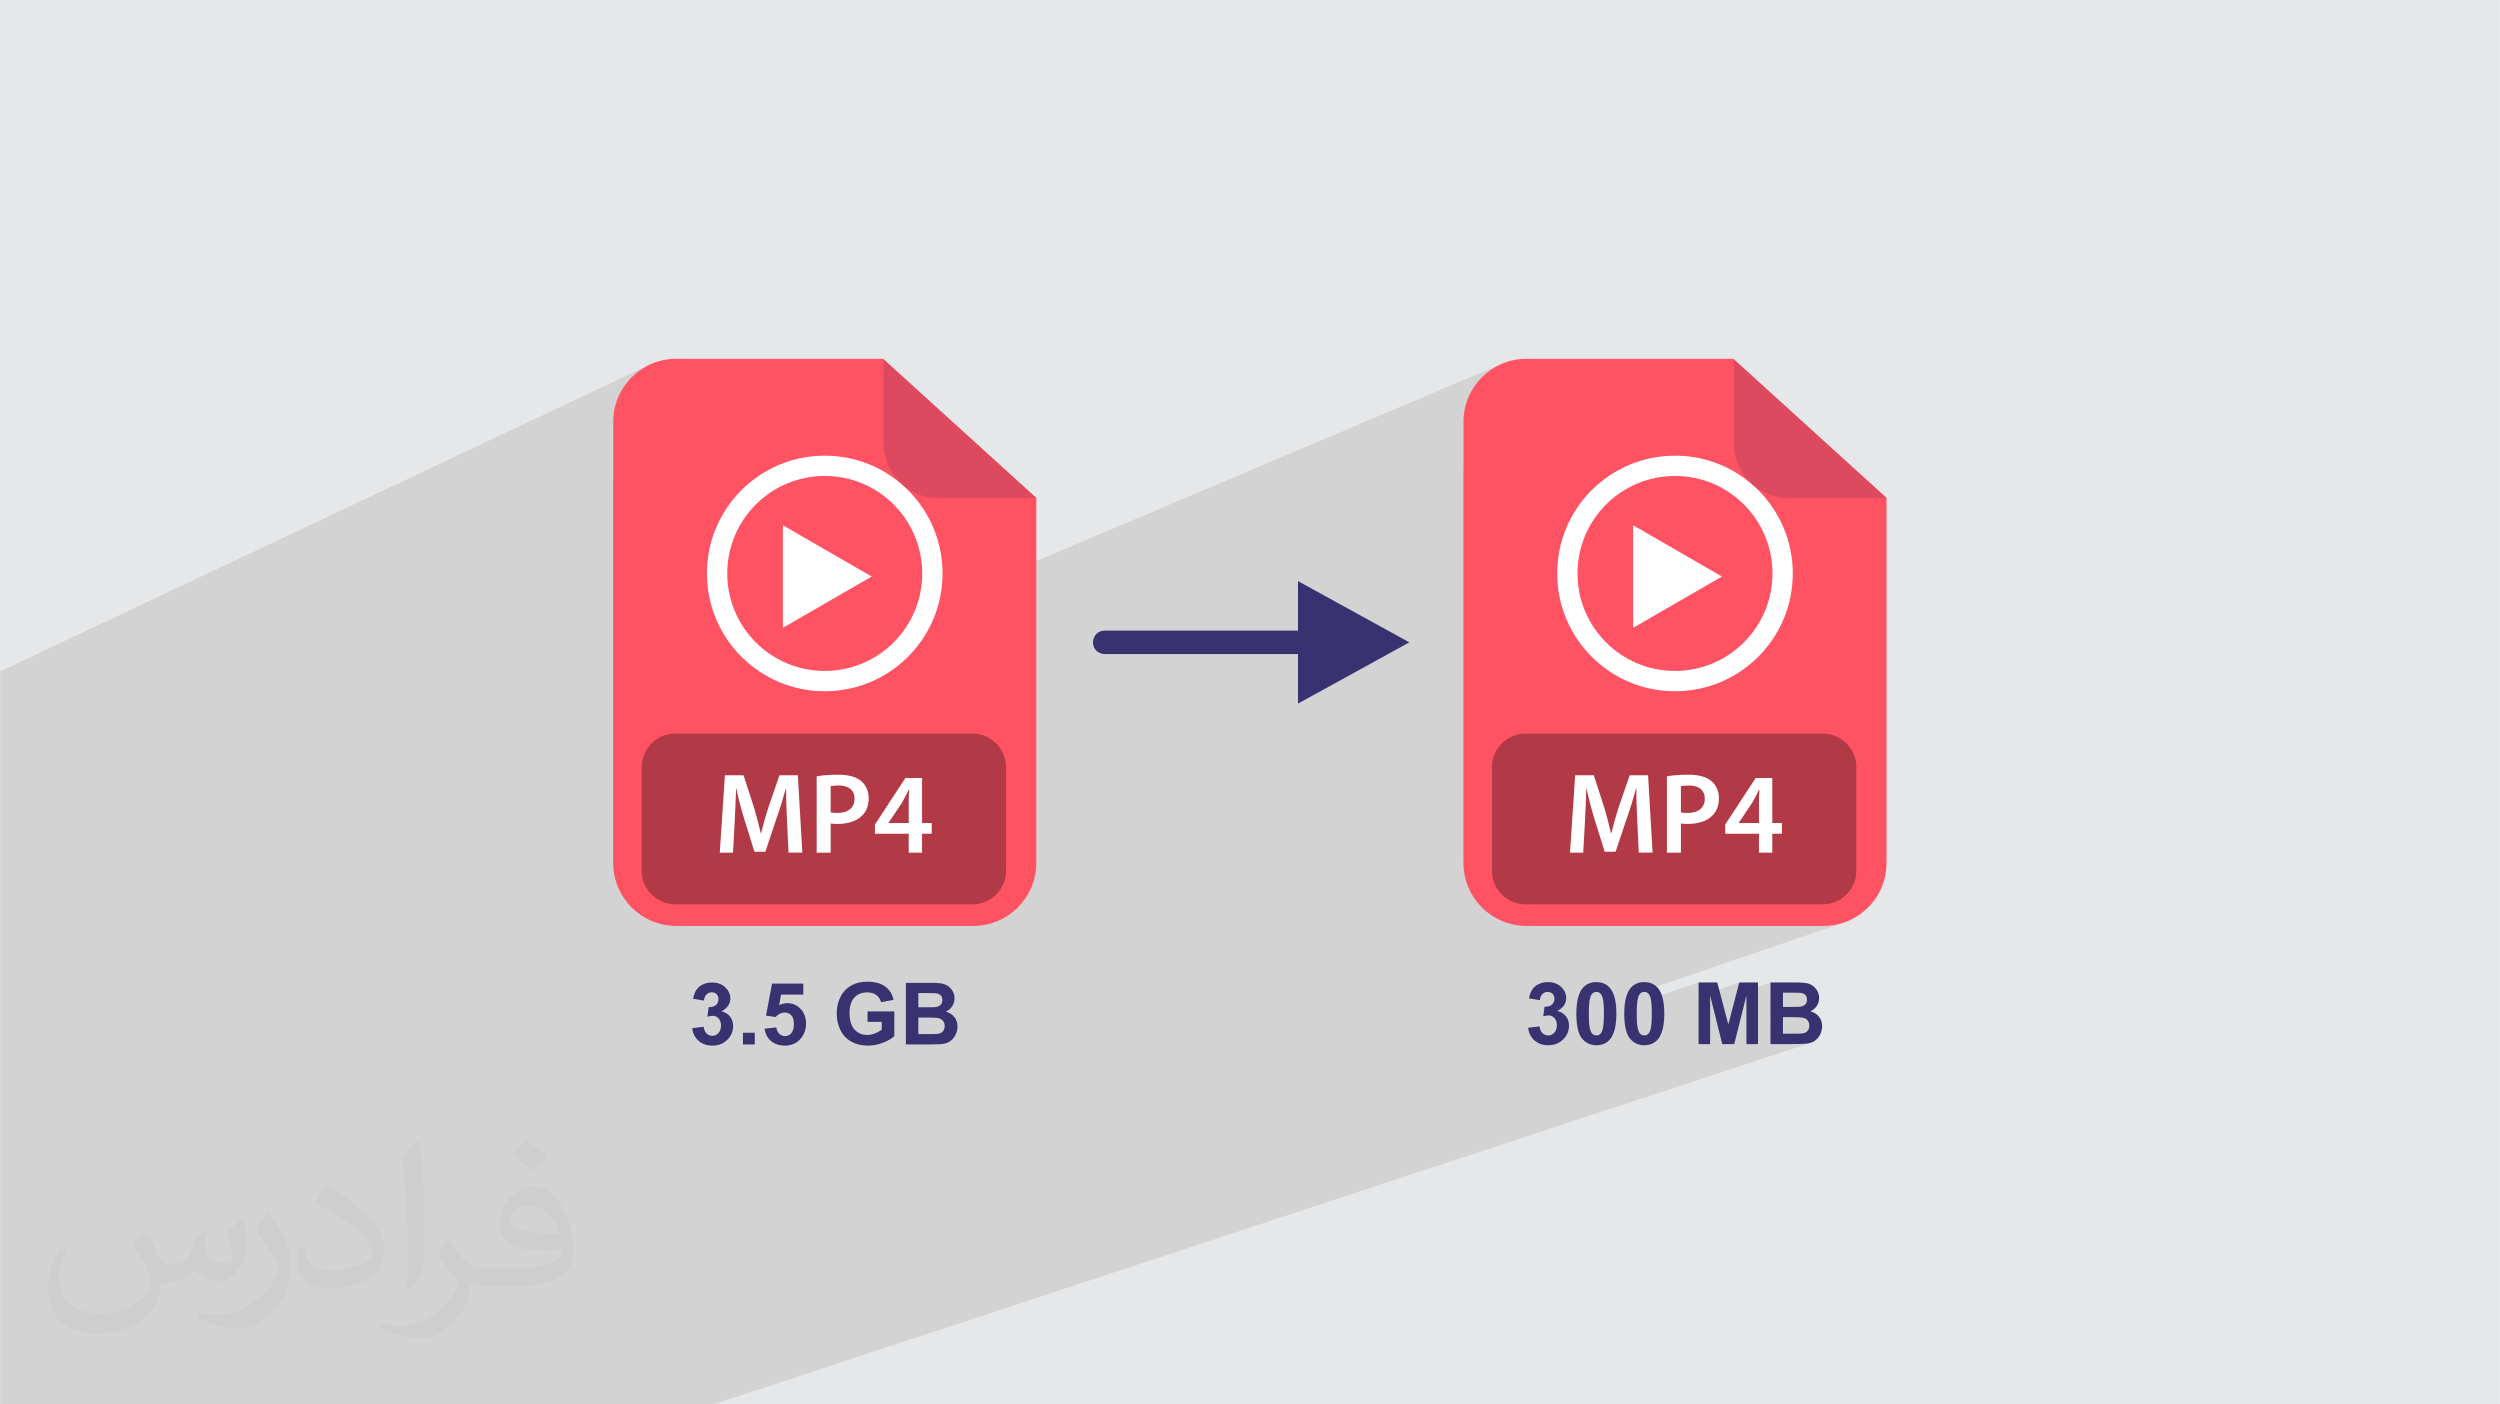 <?xml version="1.0" encoding="UTF-8"?>
<!DOCTYPE svg PUBLIC "-//W3C//DTD SVG 1.0//EN" "http://www.w3.org/TR/2001/REC-SVG-20010904/DTD/svg10.dtd">
<!-- Creator: CorelDRAW -->
<svg xmlns="http://www.w3.org/2000/svg" xml:space="preserve" width="3.708in" height="2.083in" version="1.0" style="shape-rendering:geometricPrecision; text-rendering:geometricPrecision; image-rendering:optimizeQuality; fill-rule:evenodd; clip-rule:evenodd"
viewBox="0 0 3702.73 2080.18"
 xmlns:xlink="http://www.w3.org/1999/xlink"
 xmlns:xodm="http://www.corel.com/coreldraw/odm/2003">
 <defs>
  <style type="text/css">
   <![CDATA[
    .fil0 {fill:#E6E7E8}
    .fil7 {fill:#383370;fill-rule:nonzero}
    .fil5 {fill:#B23A46;fill-rule:nonzero}
    .fil6 {fill:#DD4A5F;fill-rule:nonzero}
    .fil3 {fill:#FF5364;fill-rule:nonzero}
    .fil4 {fill:white;fill-rule:nonzero}
    .fil2 {fill:#373435;fill-opacity:0.031}
    .fil1 {fill:#2B2A29;fill-opacity:0.102}
   ]]>
  </style>
 </defs>
 <g id="Layer_x0020_1">
  <polygon class="fil0" points="-0,0 3702.73,0 3702.73,2080.18 -0,2080.18 "/>
  <polygon class="fil1" points="904.19,2080.18 879.44,2080.18 855.33,2080.18 828.23,2080.18 814.37,2080.18 793.41,2080.18 792.62,2080.18 773.89,2080.18 752.65,2080.18 746.54,2080.18 734.38,2080.18 731.76,2080.18 691.21,2080.18 682.92,2080.18 648.01,2080.18 645.27,2080.18 634.64,2080.18 632.29,2080.18 611.29,2080.18 608.44,2080.18 587.21,2080.18 580.98,2080.18 577.31,2080.18 560.58,2080.18 547.84,2080.18 547.08,2080.18 526.46,2080.18 524.93,2080.18 486.15,2080.18 475.72,2080.18 311.33,2080.18 295.21,2080.18 263.67,2080.18 258.39,2080.18 246.78,2080.18 230.76,2080.18 200.7,2080.18 194.82,2080.18 190.15,2080.18 189.98,2080.18 183.74,2080.18 166.37,2080.18 159.32,2080.18 149.69,2080.18 127.07,2080.18 122.41,2080.18 118.5,2080.18 112.53,2080.18 105.3,2080.18 102.75,2080.18 84.83,2080.18 84.29,2080.18 82.41,2080.18 81.3,2080.18 66.43,2080.18 63.84,2080.18 51.6,2080.18 49.32,2080.18 42.46,2080.18 0.85,2080.18 -0,2080.18 -0,2079.85 -0,2075.64 -0,2074.02 -0,2072.93 -0,2069.96 -0,2069.73 -0,2058.48 -0,2056.41 -0,2056.26 -0,2055.11 -0,2042.66 -0,2040.92 -0,2037.59 -0,2034.49 -0,2034.38 -0,2027.59 -0,2017.12 -0,2013.44 -0,2011.75 -0,2011.47 -0,2009.86 -0,2006.87 -0,1999.61 -0,1992.66 -0,1985.44 -0,1979.85 -0,1978.98 -0,1976.61 -0,1973.57 -0,1971.55 -0,1966.79 -0,1960.87 -0,1960.35 -0,1951.94 -0,1950.61 -0,1949.18 -0,1945.12 -0,1940.78 -0,1940.66 -0,1940.18 -0,1938.3 -0,1937.98 -0,1936.34 -0,1934.57 -0,1934.02 -0,1933.46 -0,1926.65 -0,1926.51 -0,1925.11 -0,1924.9 -0,1919.47 -0,1913.66 -0,1913.26 -0,1905.65 -0,1895.05 -0,1894.45 -0,1894.16 -0,1893.46 -0,1882.24 -0,1874.42 -0,1874.15 -0,1864.25 -0,1863.05 -0,1859.96 -0,1848.77 -0,1813.33 -0,1798.53 -0,1796.54 -0,1791.71 -0,1778.78 -0,1773.82 -0,1771.93 -0,1767.35 -0,1766.96 -0,1753.02 -0,1751.24 -0,1749.45 -0,1743.89 -0,1740.62 -0,1737.4 -0,1736.34 -0,1734.95 -0,1730.95 -0,1729.05 -0,1726.48 -0,1721.7 -0,1717 -0,1715.5 -0,1712.76 -0,1709.77 -0,1709.68 -0,1709.53 -0,1705.82 -0,1704.98 -0,1699.41 -0,1692.79 -0,1692.72 -0,1692.48 -0,1692.3 -0,1690.08 -0,1688.62 -0,1686.35 -0,1677.73 -0,1669.83 -0,1666.97 -0,1666.65 -0,1663.52 -0,1660.02 -0,1656.86 -0,1647.92 -0,1644.22 -0,1642.95 -0,1642.74 -0,1642.55 -0,1636.81 -0,1635.05 -0,1621.44 -0,1615.6 -0,1615.47 -0,1605.64 -0,1591.53 -0,1548 -0,1532.3 -0,1519.08 -0,1508.15 -0,1507.79 -0,1503.91 -0,1481.42 -0,1445.87 -0,1427.48 -0,1410.19 -0,1400.92 -0,1345.99 -0,1322.81 -0,1291.28 -0,1241.84 -0,1238.31 -0,1223.84 -0,1208.76 -0,1132.13 -0,1131.15 -0,1048.71 -0,994.51 965.13,538.76 956.97,542.69 949.28,547.37 942.09,552.74 935.46,558.76 929.44,565.4 924.07,572.58 919.39,580.28 915.46,588.44 912.32,597.01 910.02,605.96 908.61,615.23 908.13,624.77 908.13,714.66 1307.66,531.43 1308.48,532.17 1308.48,656.17 1308.9,664.54 1310.14,672.67 1312.16,680.52 1314.91,688.04 1318.36,695.2 1322.46,701.95 1327.18,708.26 1332.46,714.07 1338.28,719.36 1344.59,724.07 1351.34,728.17 1358.5,731.62 1366.02,734.38 1373.87,736.4 1382,737.64 1390.38,738.06 1535.22,738.06 1389.13,801.14 1390.45,805.79 1392.4,814.23 1393.94,822.82 1395.05,831.55 1395.72,840.41 1395.95,849.39 1395.72,858.37 1395.05,867.23 1393.94,875.96 1392.4,884.55 1390.66,892.11 2224.51,538.76 2216.35,542.69 2208.65,547.37 2201.47,552.74 2194.84,558.76 2188.82,565.4 2183.44,572.58 2178.77,580.28 2174.84,588.44 2171.7,597.01 2169.4,605.96 2167.99,615.23 2167.5,624.77 2167.5,696.37 2567.03,531.43 2567.85,532.17 2567.85,656.17 2568.28,664.54 2569.52,672.67 2571.54,680.52 2574.29,688.04 2577.74,695.2 2581.84,701.95 2586.56,708.26 2591.84,714.07 2597.66,719.36 2603.96,724.07 2610.71,728.17 2617.88,731.62 2625.4,734.38 2633.25,736.4 2641.38,737.64 2649.75,738.06 2794.6,738.06 2646.84,795.6 2647.48,797.51 2649.83,805.79 2651.78,814.23 2653.31,822.82 2654.42,831.55 2655.09,840.41 2655.32,849.39 2655.09,858.37 2654.42,867.23 2653.31,875.96 2651.78,884.55 2649.83,892.99 2647.48,901.28 2644.74,909.38 2641.61,917.3 2638.12,925.03 2634.26,932.56 2630.06,939.86 2625.53,946.94 2620.66,953.78 2615.48,960.38 2610,966.71 2604.22,972.76 2598.16,978.54 2591.83,984.03 2585.24,989.21 2578.4,994.07 2571.32,998.61 2564.01,1002.81 2556.49,1006.66 2548.76,1010.16 2540.83,1013.28 2345.67,1086.55 2699.57,1086.55 2704.67,1086.81 2709.63,1087.56 2714.42,1088.79 2719.01,1090.48 2723.37,1092.58 2727.49,1095.08 2731.34,1097.96 2734.88,1101.18 2738.11,1104.73 2740.98,1108.57 2743.48,1112.69 2745.59,1117.05 2747.27,1121.64 2748.5,1126.43 2749.26,1131.39 2749.51,1136.49 2749.51,1289.57 2749.26,1294.67 2748.5,1299.63 2747.27,1304.42 2745.59,1309.01 2743.48,1313.37 2740.98,1317.49 2738.11,1321.33 2734.88,1324.88 2731.34,1328.11 2727.49,1330.98 2723.37,1333.48 2719.01,1335.58 2714.42,1337.27 2615.25,1371.47 2700.85,1371.47 2710.4,1370.99 2719.66,1369.58 2728.61,1367.28 2408.57,1476.79 2408.23,1478 2432.38,1469.74 2433.09,1469.51 2433.82,1469.35 2434.57,1469.26 2435.34,1469.22 2436.11,1469.26 2436.86,1469.35 2437.59,1469.51 2438.29,1469.74 2438.97,1470.02 2439.64,1470.37 2440.27,1470.79 2440.89,1471.26 2441.48,1471.83 2442.05,1472.52 2442.59,1473.34 2443.11,1474.29 2443.6,1475.36 2444.06,1476.56 2444.5,1477.88 2444.91,1479.32 2444.92,1479.35 2515.77,1455.19 2515.77,1475.64 2576.02,1455.19 2571.56,1472.34 2622.27,1455.19 2622.27,1476.6 2640.77,1470.37 2651.36,1470.37 2654.45,1470.38 2657.21,1470.39 2659.66,1470.42 2661.79,1470.45 2663.59,1470.5 2665.08,1470.55 2666.25,1470.62 2667.09,1470.69 2668.2,1470.86 2669.25,1471.1 2670.22,1471.39 2671.13,1471.76 2671.95,1472.19 2672.71,1472.69 2673.41,1473.25 2674.02,1473.88 2674.57,1474.56 2675.04,1475.3 2675.45,1476.08 2675.78,1476.91 2676.03,1477.8 2676.22,1478.73 2676.33,1479.71 2676.36,1480.75 2676.32,1481.82 2676.19,1482.84 2675.98,1483.81 2675.69,1484.72 2675.31,1485.58 2674.84,1486.39 2674.3,1487.14 2673.66,1487.85 2672.95,1488.49 2672.18,1489.07 2671.34,1489.58 2670.44,1490.02 2669.48,1490.39 2622.27,1506.16 2622.27,1512.77 2640.77,1506.6 2655.68,1506.6 2658.69,1506.62 2661.42,1506.68 2663.88,1506.79 2666.07,1506.93 2667.98,1507.12 2669.61,1507.34 2670.97,1507.61 2672.05,1507.92 2672.96,1508.27 2673.82,1508.67 2674.62,1509.12 2675.37,1509.62 2676.06,1510.17 2676.7,1510.76 2677.28,1511.41 2677.8,1512.1 2678.28,1512.84 2678.68,1513.62 2679.03,1514.43 2679.31,1515.28 2679.53,1516.18 2679.68,1517.11 2679.77,1518.08 2679.81,1519.1 2679.77,1520.29 2679.64,1521.41 2679.44,1522.47 2679.15,1523.48 2678.79,1524.42 2678.34,1525.3 2677.82,1526.12 2677.21,1526.88 2676.54,1527.57 2675.82,1528.2 2675.06,1528.75 2674.25,1529.24 2673.39,1529.66 2672.48,1530.02 2622.61,1546.52 2653.38,1546.52 2657.59,1546.49 2661.38,1546.44 2664.77,1546.38 2667.76,1546.3 2670.34,1546.22 2672.51,1546.13 2674.26,1546.02 2675.61,1545.91 2677.42,1545.66 2679.15,1545.33 2680.81,1544.91 2682.39,1544.41 1056.49,2080.18 1009.91,2080.18 1009.63,2080.18 993.49,2080.18 978.57,2080.18 962.8,2080.18 947.29,2080.18 931.59,2080.18 921.31,2080.18 916.68,2080.18 "/>
  <path class="fil2" d="M215.96 1821.93c7.07,10.71 11.65,21.01 16.13,32.45 3.33,6.66 5.09,18.93 20.7,18.93 4.57,0 11.13,-1.35 16.95,-4.57 6.55,-3.44 11.54,-8.64 14.15,-16.53l6.24 -21.01 15.19 -7.49 1.04 1.04c-2.08,7.91 -2.59,15.5 -2.59,21.43 0,17.57 15.19,24.23 27.25,24.23 7.07,0 13.42,-3.44 13.42,-9.89 0,-8.32 -3.53,-22.47 -8.12,-35.16 7.07,-7.07 14.15,-14.15 22.26,-19.87l1.25 0.63c3.53,14.98 5.51,29.75 5.51,39.63 0,9.67 -4.27,20.39 -7.8,27.36 -7.28,13.73 -20.18,24.65 -35.78,24.65 -11.85,0 -25.06,-5.93 -34.12,-16.95l-0.52 0c-8.53,10.61 -21.74,20.18 -42.86,20.18l-6.55 0c-1.04,13.94 -4.05,23.81 -8.64,32.66 -12.58,24.54 -49.92,41.92 -85.08,41.92 -48.89,0 -73.43,-28.19 -73.43,-65.73 0,-23.19 7.59,-44.72 19.24,-60.01l9.56 3.95c-7.28,13.94 -12.17,27.04 -12.17,39.94 0,35.16 28.61,51.9 61.58,51.9 30.58,0 68.44,-19.45 75.31,-42.02 -2.59,-24.65 -11.85,-36.19 -26,-58.66 4.27,-7.49 9.78,-14.98 16.64,-22.98l1.25 0 0 0 0 0 -0.01 -0.04zm563.83 -132.3c10.3,6.45 20.39,14.04 30.27,22.78 -5.51,7.8 -12.38,14.88 -20.91,21.12 -9.89,-8.01 -19.76,-14.88 -29.86,-22.16 6.86,-7.7 13.63,-15.08 20.49,-21.74l0 0 0 0 0 0 0 0 0 0 0.01 0zm5.3 96.11c-16.64,0 -30.27,10.92 -30.27,19.03 0,17.38 33.28,22.78 73.12,22.56 -4.99,-20.39 -22.47,-41.61 -42.86,-41.61l0 0.01zm-37.35 92.99c21.64,0 40.57,-0.63 55.02,-4.27 16.13,-4.05 29.75,-12.17 29.75,-17.78 0,-1.46 0,-3.22 -0.52,-4.68 -9.05,0.83 -19.45,0.83 -28.5,0.83 -29.33,0 -51.79,-6.66 -60.64,-23.09 -2.19,-4.57 -3.74,-9.67 -3.74,-15.5 0,-15.92 6.86,-31.41 18.93,-42.13 10.08,-8.84 21.22,-14.35 32.55,-14.35 20.49,0 36.81,16.44 48.26,42.34 6.24,14.15 10.5,30.47 10.5,51.07 0,13.73 -3.74,25.27 -12.27,33.8 -15.92,15.4 -45.24,21.22 -90.17,21.22l-20.39 0 0 0 -5.3 0c-11.13,0 -19.14,-1.98 -25.48,-6.86l-1.04 0c0.31,2.59 0.52,5.09 0.52,7.49 0,10.08 -3.33,22.98 -10.08,33.28 -19.97,29.64 -41.61,42.53 -60.33,42.53 -18.93,0 -42.13,-7.28 -63.03,-16.75l3.74 -7.28c6.76,2.81 16.13,4.68 29.02,4.68 33.8,0 78.21,-32.45 83.72,-64.17 -1.25,-2.59 -3.53,-6.03 -6.76,-9.67 -9.89,-11.75 -16.13,-21.53 -21.95,-31.82 4.99,-9.89 9.56,-17.78 13.83,-24.96l1.77 -0.21c14.46,29.44 27.56,46.28 56.78,46.28l4.57 0 0 0 21.22 0 0 0 0 0 0 0 0 0 0 0 0.04 0zm-146.45 31.1c2.5,-13.52 2.7,-28.7 2.7,-42.86l0 -21.01c0,-39.21 -4.99,-96.2 -9.05,-133.34 7.07,-7.59 16.95,-16.53 24.75,-22.56l2.29 0.63c5.3,46.7 6.55,100.79 6.55,150.81 0,13.11 -0.52,25.9 -1.77,35.26 -0.73,11.85 -7.59,20.8 -22.26,34.53l-3.22 -1.46zm-150.71 -61.89c0.73,18.41 9.78,32.87 41.4,32.87 19.66,0 36.3,-5.09 54.71,-13.83 3.33,-1.46 5.09,-3.44 5.09,-5.09 0,-11.54 -8.84,-26.83 -23.71,-40.77 -14.46,-13.11 -33.6,-24.65 -51.48,-32.35 -6.14,-2.59 -8.12,-5.3 -8.12,-7.91 0,-5.3 7.07,-16.44 12.9,-24.44l1.98 -0.21c20.49,10.71 43.38,26.63 60.33,44.3 15.4,16.33 24.96,32.87 24.96,50.86 0,13.31 -4.05,25.79 -10.61,37.44 -22.47,11.33 -46.39,19.97 -70.1,19.97 -28.81,0 -48.47,-13.52 -48.47,-45.24 0,-3.44 0,-8.73 1.25,-15.61l9.89 0 0 0 0 0 0 0 0 0 0 0 -0.01 0zm-52.11 -52.32l17.89 28.92c6.55,10.71 12.69,22.37 12.69,40.77l0 23.5c0,19.03 -12.17,39.42 -31.82,59.6 -15.4,13.63 -29.02,19.45 -41.61,19.45 -18.72,0 -40.15,-5.82 -64.9,-16.44l2.81 -7.28c7.8,2.08 16.84,3.84 27.98,3.84 35.58,-0.21 71.97,-26.21 88.61,-57.93 1.98,-3.64 2.7,-7.07 2.7,-9.47 0,-3.64 -1.98,-7.7 -3.53,-11.33 -9.05,-17.05 -19.14,-32.66 -30.27,-47.12 5.82,-9.16 11.65,-17.99 17.99,-26.73l1.46 0.21 0 0 0 0 0 0 0 0 0 0 -0.01 0z"/>
  <path class="fil3" d="M1534.81 737.68l0 540.46c0,51.54 -41.79,93.33 -93.34,93.33l-440.01 0c-51.55,0 -93.34,-41.79 -93.34,-93.33l0 -653.37c0,-51.56 41.79,-93.35 93.34,-93.35l307.02 0 0 0.74 226.34 205.52z"/>
  <polygon class="fil4" points="1308.48,531.43 1308.48,532.17 1307.66,531.43 "/>
  <path class="fil5" d="M1440.19 1339.51l-439.94 0c-27.58,0 -49.95,-22.36 -49.95,-49.94l0 -153.08c0,-27.58 22.36,-49.94 49.95,-49.94l439.94 0c27.58,0 49.95,22.37 49.95,49.94l0 153.08c0,27.58 -22.36,49.94 -49.95,49.94z"/>
  <path class="fil4" d="M1165.64 1216.17c-0.68,-14.8 -1.53,-32.64 -1.36,-48.12l-0.51 0c-3.74,13.95 -8.5,29.42 -13.61,43.87l-16.66 49.65 -16.15 0 -15.3 -48.97c-4.42,-14.62 -8.5,-30.27 -11.57,-44.55l-0.34 0c-0.51,14.96 -1.19,33.16 -2.04,48.8l-2.55 46.08 -19.56 0 7.65 -114.62 27.55 0 14.96 46.08c4.08,13.43 7.65,27.04 10.54,39.79l0.51 0c3.06,-12.41 6.97,-26.52 11.39,-39.95l15.81 -45.92 27.21 0 6.64 114.62 -20.41 0 -2.21 -46.77z"/>
  <path class="fil4" d="M1230.26 1203.25c2.55,0.68 5.95,0.85 10.2,0.85 15.65,0 25.17,-7.64 25.17,-21.08 0,-12.75 -8.84,-19.55 -23.3,-19.55 -5.78,0 -9.86,0.5 -12.07,1.02l0 38.76zm-20.74 -53.4c7.48,-1.35 17.85,-2.38 31.97,-2.38 15.3,0 26.52,3.24 33.84,9.36 6.8,5.6 11.22,14.62 11.22,25.33 0,10.89 -3.4,19.89 -9.86,26.02 -8.33,8.33 -21.42,12.24 -36.22,12.24 -3.91,0 -7.48,-0.17 -10.2,-0.67l0 43.19 -20.74 0 0 -113.09z"/>
  <path class="fil4" d="M1345.88 1219.07l0 -30.1c0,-6.3 0.17,-12.75 0.68,-19.21l-0.68 0c-3.4,6.97 -6.29,12.57 -9.69,18.7l-20.23 30.27 -0.17 0.34 30.1 0zm0 43.87l0 -28.06 -50 0 0 -13.61 45.06 -68.86 24.66 0 0 66.66 14.29 0 0 15.81 -14.29 0 0 28.06 -19.72 0z"/>
  <path class="fil4" d="M1395.95 849.39c0,96.36 -78.12,174.48 -174.48,174.48 -96.36,0 -174.48,-78.11 -174.48,-174.48 0,-96.36 78.12,-174.47 174.48,-174.47 96.36,0 174.48,78.11 174.48,174.47z"/>
  <path class="fil3" d="M1365.87 849.39c0,79.75 -64.65,144.4 -144.4,144.4 -79.75,0 -144.4,-64.65 -144.4,-144.4 0,-79.76 64.65,-144.41 144.4,-144.41 79.75,0 144.4,64.65 144.4,144.41z"/>
  <polygon class="fil4" points="1291.02,853.96 1159.46,929.92 1159.46,778.01 "/>
  <path class="fil6" d="M1535.22 738.06l-144.85 0c-45.23,0 -81.9,-36.67 -81.9,-81.89l0 -124 226.34 205.52 0.41 0.38z"/>
  <path class="fil3" d="M2794.19 737.68l0 540.46c0,51.54 -41.79,93.33 -93.34,93.33l-440.01 0c-51.55,0 -93.34,-41.79 -93.34,-93.33l0 -653.37c0,-51.56 41.79,-93.35 93.34,-93.35l307.02 0 0 0.74 226.34 205.52z"/>
  <polygon class="fil4" points="2567.85,531.43 2567.85,532.17 2567.03,531.43 "/>
  <path class="fil5" d="M2699.57 1339.51l-439.94 0c-27.58,0 -49.95,-22.36 -49.95,-49.94l0 -153.08c0,-27.58 22.36,-49.94 49.95,-49.94l439.94 0c27.58,0 49.95,22.37 49.95,49.94l0 153.08c0,27.58 -22.36,49.94 -49.95,49.94z"/>
  <path class="fil4" d="M2425.02 1216.17c-0.68,-14.8 -1.53,-32.64 -1.36,-48.12l-0.51 0c-3.74,13.95 -8.5,29.42 -13.61,43.87l-16.66 49.65 -16.15 0 -15.3 -48.97c-4.42,-14.62 -8.5,-30.27 -11.57,-44.55l-0.34 0c-0.51,14.96 -1.19,33.16 -2.04,48.8l-2.55 46.08 -19.56 0 7.65 -114.62 27.55 0 14.96 46.08c4.08,13.43 7.65,27.04 10.54,39.79l0.51 0c3.06,-12.41 6.97,-26.52 11.4,-39.95l15.81 -45.92 27.21 0 6.64 114.62 -20.41 0 -2.21 -46.77z"/>
  <path class="fil4" d="M2489.63 1203.25c2.55,0.68 5.95,0.85 10.2,0.85 15.65,0 25.17,-7.64 25.17,-21.08 0,-12.75 -8.84,-19.55 -23.3,-19.55 -5.78,0 -9.86,0.5 -12.07,1.02l0 38.76zm-20.74 -53.4c7.48,-1.35 17.85,-2.38 31.97,-2.38 15.3,0 26.52,3.24 33.84,9.36 6.8,5.6 11.22,14.62 11.22,25.33 0,10.89 -3.4,19.89 -9.86,26.02 -8.33,8.33 -21.42,12.24 -36.22,12.24 -3.91,0 -7.48,-0.17 -10.2,-0.67l0 43.19 -20.74 0 0 -113.09z"/>
  <path class="fil4" d="M2605.26 1219.07l0 -30.1c0,-6.3 0.17,-12.75 0.68,-19.21l-0.68 0c-3.4,6.97 -6.29,12.57 -9.69,18.7l-20.23 30.27 -0.17 0.34 30.1 0zm0 43.87l0 -28.06 -50 0 0 -13.61 45.06 -68.86 24.66 0 0 66.66 14.29 0 0 15.81 -14.29 0 0 28.06 -19.72 0z"/>
  <path class="fil4" d="M2655.32 849.39c0,96.36 -78.12,174.48 -174.48,174.48 -96.36,0 -174.48,-78.11 -174.48,-174.48 0,-96.36 78.12,-174.47 174.48,-174.47 96.36,0 174.48,78.11 174.48,174.47z"/>
  <path class="fil3" d="M2625.25 849.39c0,79.75 -64.65,144.4 -144.4,144.4 -79.75,0 -144.4,-64.65 -144.4,-144.4 0,-79.76 64.65,-144.41 144.4,-144.41 79.75,0 144.4,64.65 144.4,144.41z"/>
  <polygon class="fil4" points="2550.39,853.96 2418.84,929.92 2418.84,778.01 "/>
  <path class="fil6" d="M2794.6 738.06l-144.85 0c-45.23,0 -81.9,-36.67 -81.9,-81.89l0 -124 226.34 205.52 0.41 0.38z"/>
  <path class="fil7" d="M1922.45 860.72l164.94 90.72 -164.94 90.73 0 -73.37 -286.37 0c-1.36,0 -2.59,-0.15 -3.92,-0.44 -20.36,-5.19 -16.15,-34.27 3.92,-34.27l286.37 0 0 -73.37z"/>
  <path class="fil7" d="M1025.18 1522.88l16.96 -2.06c0.53,4.34 1.98,7.65 4.34,9.95 2.36,2.3 5.21,3.44 8.55,3.44 3.59,0 6.61,-1.38 9.08,-4.12 2.44,-2.74 3.68,-6.44 3.68,-11.12 0,-4.4 -1.17,-7.91 -3.53,-10.48 -2.36,-2.57 -5.23,-3.87 -8.63,-3.87 -2.23,0 -4.89,0.44 -8,1.32l1.93 -14.2c4.72,0.13 8.31,-0.92 10.8,-3.11 2.49,-2.17 3.72,-5.08 3.72,-8.72 0,-3.08 -0.92,-5.52 -2.74,-7.37 -1.83,-1.83 -4.25,-2.74 -7.3,-2.74 -3,0 -5.55,1.05 -7.65,3.13 -2.13,2.09 -3.4,5.13 -3.87,9.12l-16.07 -2.74c1.13,-5.57 2.81,-10.01 5.08,-13.35 2.26,-3.31 5.42,-5.93 9.46,-7.84 4.04,-1.89 8.59,-2.85 13.61,-2.85 8.59,0 15.48,2.74 20.67,8.25 4.27,4.5 6.42,9.61 6.42,15.28 0,8.04 -4.38,14.48 -13.16,19.26 5.23,1.12 9.4,3.64 12.54,7.55 3.13,3.91 4.7,8.63 4.7,14.16 0,8.02 -2.94,14.86 -8.78,20.52 -5.85,5.66 -13.12,8.48 -21.83,8.48 -8.25,0 -15.1,-2.38 -20.52,-7.17 -5.44,-4.76 -8.59,-10.99 -9.46,-18.71zm75.15 24.22l0 -17.47 17.48 0 0 17.47 -17.48 0zm31.99 -23.45l17.48 -1.81c0.51,3.95 1.98,7.1 4.42,9.42 2.46,2.32 5.29,3.46 8.5,3.46 3.66,0 6.76,-1.49 9.29,-4.49 2.53,-3 3.81,-7.5 3.81,-13.52 0,-5.65 -1.25,-9.88 -3.78,-12.71 -2.51,-2.83 -5.78,-4.23 -9.82,-4.23 -5.04,0 -9.57,2.21 -13.56,6.63l-14.16 -2.04 8.93 -47.45 46.3 0 0 16.33 -33.01 0 -2.76 15.54c3.89,-1.93 7.88,-2.91 11.97,-2.91 7.78,0 14.37,2.83 19.77,8.5 5.42,5.65 8.13,13.01 8.13,22.07 0,7.54 -2.19,14.27 -6.55,20.19 -5.96,8.08 -14.2,12.12 -24.75,12.12 -8.44,0 -15.33,-2.28 -20.64,-6.8 -5.34,-4.55 -8.51,-10.63 -9.55,-18.3zm152.56 -10.09l0 -15.44 39.67 0 0 36.44c-3.85,3.76 -9.44,7.06 -16.77,9.93 -7.31,2.85 -14.73,4.27 -22.26,4.27 -9.54,0 -17.86,-2 -24.96,-6.01 -7.08,-4.02 -12.41,-9.78 -15.99,-17.24 -3.57,-7.46 -5.35,-15.61 -5.35,-24.39 0,-9.52 1.99,-17.98 5.97,-25.4 4,-7.4 9.82,-13.09 17.5,-17.05 5.87,-3.04 13.14,-4.55 21.85,-4.55 11.33,0 20.2,2.38 26.58,7.14 6.36,4.78 10.46,11.36 12.28,19.77l-18.37 3.44c-1.27,-4.49 -3.7,-8.04 -7.25,-10.65 -3.53,-2.59 -7.95,-3.89 -13.26,-3.89 -8.04,0 -14.43,2.55 -19.18,7.67 -4.74,5.13 -7.12,12.72 -7.12,22.77 0,10.87 2.4,19.01 7.21,24.43 4.83,5.42 11.12,8.15 18.92,8.15 3.85,0 7.72,-0.77 11.58,-2.28 3.89,-1.51 7.21,-3.36 9.99,-5.53l0 -11.58 -21.05 0zm56.74 -57.79l36.53 0c7.25,0 12.63,0.3 16.18,0.89 3.57,0.62 6.74,1.88 9.54,3.76 2.81,1.91 5.15,4.45 7.02,7.61 1.87,3.17 2.81,6.74 2.81,10.67 0,4.25 -1.15,8.18 -3.44,11.74 -2.3,3.57 -5.42,6.23 -9.36,8.01 5.55,1.64 9.8,4.4 12.8,8.31 2.98,3.91 4.47,8.5 4.47,13.8 0,4.17 -0.96,8.2 -2.89,12.14 -1.93,3.93 -4.57,7.08 -7.93,9.44 -3.34,2.34 -7.46,3.79 -12.37,4.34 -3.06,0.32 -10.48,0.53 -22.23,0.62l-31.11 0 0 -91.33zm18.5 15.18l0 21.05 12.07 0c7.17,0 11.63,-0.11 13.37,-0.32 3.14,-0.36 5.63,-1.44 7.44,-3.25 1.81,-1.81 2.7,-4.17 2.7,-7.1 0,-2.83 -0.79,-5.1 -2.34,-6.87 -1.55,-1.77 -3.87,-2.83 -6.93,-3.19 -1.83,-0.21 -7.08,-0.32 -15.73,-0.32l-10.59 0zm0 36.22l0 24.49 17.09 0c6.63,0 10.86,-0.19 12.65,-0.55 2.74,-0.51 4.97,-1.72 6.69,-3.66 1.72,-1.95 2.59,-4.53 2.59,-7.78 0,-2.76 -0.66,-5.08 -2,-7 -1.32,-1.91 -3.25,-3.31 -5.76,-4.19 -2.51,-0.87 -7.97,-1.32 -16.37,-1.32l-14.9 0z"/>
  <path class="fil7" d="M2263.29 1522.31l16.96 -2.06c0.53,4.34 1.98,7.65 4.34,9.95 2.36,2.3 5.21,3.45 8.55,3.45 3.59,0 6.61,-1.38 9.08,-4.13 2.44,-2.74 3.68,-6.44 3.68,-11.12 0,-4.4 -1.17,-7.91 -3.53,-10.48 -2.36,-2.57 -5.23,-3.87 -8.63,-3.87 -2.23,0 -4.89,0.45 -8,1.32l1.93 -14.2c4.72,0.13 8.31,-0.92 10.8,-3.11 2.48,-2.17 3.72,-5.08 3.72,-8.72 0,-3.08 -0.92,-5.53 -2.74,-7.37 -1.83,-1.83 -4.25,-2.74 -7.3,-2.74 -3,0 -5.55,1.04 -7.65,3.13 -2.13,2.08 -3.4,5.12 -3.87,9.12l-16.07 -2.74c1.13,-5.57 2.81,-10.02 5.08,-13.35 2.26,-3.32 5.42,-5.93 9.46,-7.84 4.04,-1.89 8.59,-2.85 13.61,-2.85 8.59,0 15.48,2.74 20.67,8.25 4.27,4.51 6.42,9.61 6.42,15.29 0,8.04 -4.38,14.48 -13.16,19.26 5.23,1.13 9.4,3.64 12.54,7.55 3.13,3.91 4.7,8.63 4.7,14.16 0,8.02 -2.94,14.86 -8.78,20.52 -5.85,5.65 -13.12,8.48 -21.83,8.48 -8.25,0 -15.1,-2.38 -20.52,-7.16 -5.44,-4.76 -8.59,-10.99 -9.46,-18.71zm101.11 -67.63c8.84,0 15.76,3.16 20.75,9.5 5.93,7.48 8.9,19.92 8.9,37.27 0,17.32 -3,29.79 -8.97,37.35 -4.95,6.25 -11.84,9.37 -20.69,9.37 -8.88,0 -16.05,-3.42 -21.49,-10.27 -5.44,-6.84 -8.16,-19.07 -8.16,-36.63 0,-17.24 3,-29.66 8.97,-37.22 4.95,-6.25 11.84,-9.38 20.69,-9.38zm0 14.54c-2.08,0 -3.95,0.68 -5.57,2.04 -1.64,1.34 -2.91,3.76 -3.81,7.27 -1.19,4.53 -1.78,12.18 -1.78,22.92 0,10.76 0.53,18.13 1.6,22.15 1.06,4.02 2.4,6.69 4.02,8.04 1.62,1.34 3.47,2 5.55,2 2.08,0 3.95,-0.68 5.59,-2.04 1.62,-1.34 2.89,-3.76 3.78,-7.27 1.19,-4.49 1.79,-12.12 1.79,-22.87 0,-10.74 -0.53,-18.11 -1.6,-22.13 -1.06,-4.02 -2.4,-6.72 -4.02,-8.06 -1.62,-1.36 -3.47,-2.04 -5.55,-2.04zm70.94 -14.54c8.84,0 15.76,3.16 20.75,9.5 5.94,7.48 8.91,19.92 8.91,37.27 0,17.32 -3,29.79 -8.97,37.35 -4.95,6.25 -11.84,9.37 -20.69,9.37 -8.88,0 -16.05,-3.42 -21.49,-10.27 -5.44,-6.84 -8.16,-19.07 -8.16,-36.63 0,-17.24 3,-29.66 8.97,-37.22 4.95,-6.25 11.84,-9.38 20.69,-9.38zm0 14.54c-2.08,0 -3.95,0.68 -5.57,2.04 -1.64,1.34 -2.91,3.76 -3.81,7.27 -1.19,4.53 -1.78,12.18 -1.78,22.92 0,10.76 0.53,18.13 1.6,22.15 1.06,4.02 2.4,6.69 4.02,8.04 1.62,1.34 3.47,2 5.55,2 2.08,0 3.95,-0.68 5.59,-2.04 1.62,-1.34 2.89,-3.76 3.78,-7.27 1.19,-4.49 1.79,-12.12 1.79,-22.87 0,-10.74 -0.53,-18.11 -1.6,-22.13 -1.06,-4.02 -2.4,-6.72 -4.02,-8.06 -1.62,-1.36 -3.47,-2.04 -5.55,-2.04zm80.43 77.3l0 -91.33 27.7 0 16.37 62.29 16.18 -62.29 27.77 0 0 91.33 -17.09 0 -0.07 -71.9 -18 71.9 -17.77 0 -17.93 -71.9 -0.06 71.9 -17.09 0zm106.5 -91.33l36.53 0c7.25,0 12.63,0.3 16.18,0.9 3.57,0.62 6.74,1.87 9.54,3.76 2.81,1.91 5.15,4.45 7.02,7.61 1.87,3.17 2.81,6.74 2.81,10.67 0,4.25 -1.15,8.18 -3.44,11.73 -2.3,3.57 -5.42,6.23 -9.36,8.02 5.55,1.64 9.8,4.4 12.8,8.31 2.98,3.91 4.47,8.5 4.47,13.79 0,4.17 -0.96,8.21 -2.89,12.14 -1.93,3.93 -4.57,7.08 -7.93,9.44 -3.34,2.34 -7.46,3.78 -12.37,4.34 -3.06,0.32 -10.48,0.53 -22.23,0.62l-31.11 0 0 -91.33zm18.5 15.18l0 21.05 12.07 0c7.17,0 11.63,-0.11 13.37,-0.32 3.14,-0.36 5.63,-1.45 7.44,-3.25 1.81,-1.8 2.7,-4.16 2.7,-7.1 0,-2.83 -0.79,-5.1 -2.34,-6.87 -1.55,-1.76 -3.87,-2.83 -6.93,-3.19 -1.83,-0.21 -7.08,-0.32 -15.73,-0.32l-10.59 0zm0 36.22l0 24.49 17.09 0c6.63,0 10.86,-0.19 12.65,-0.55 2.74,-0.51 4.97,-1.72 6.69,-3.66 1.72,-1.96 2.59,-4.53 2.59,-7.78 0,-2.76 -0.66,-5.08 -2,-6.99 -1.32,-1.91 -3.25,-3.32 -5.76,-4.19 -2.51,-0.87 -7.97,-1.32 -16.37,-1.32l-14.9 0z"/>
 </g>
</svg>
